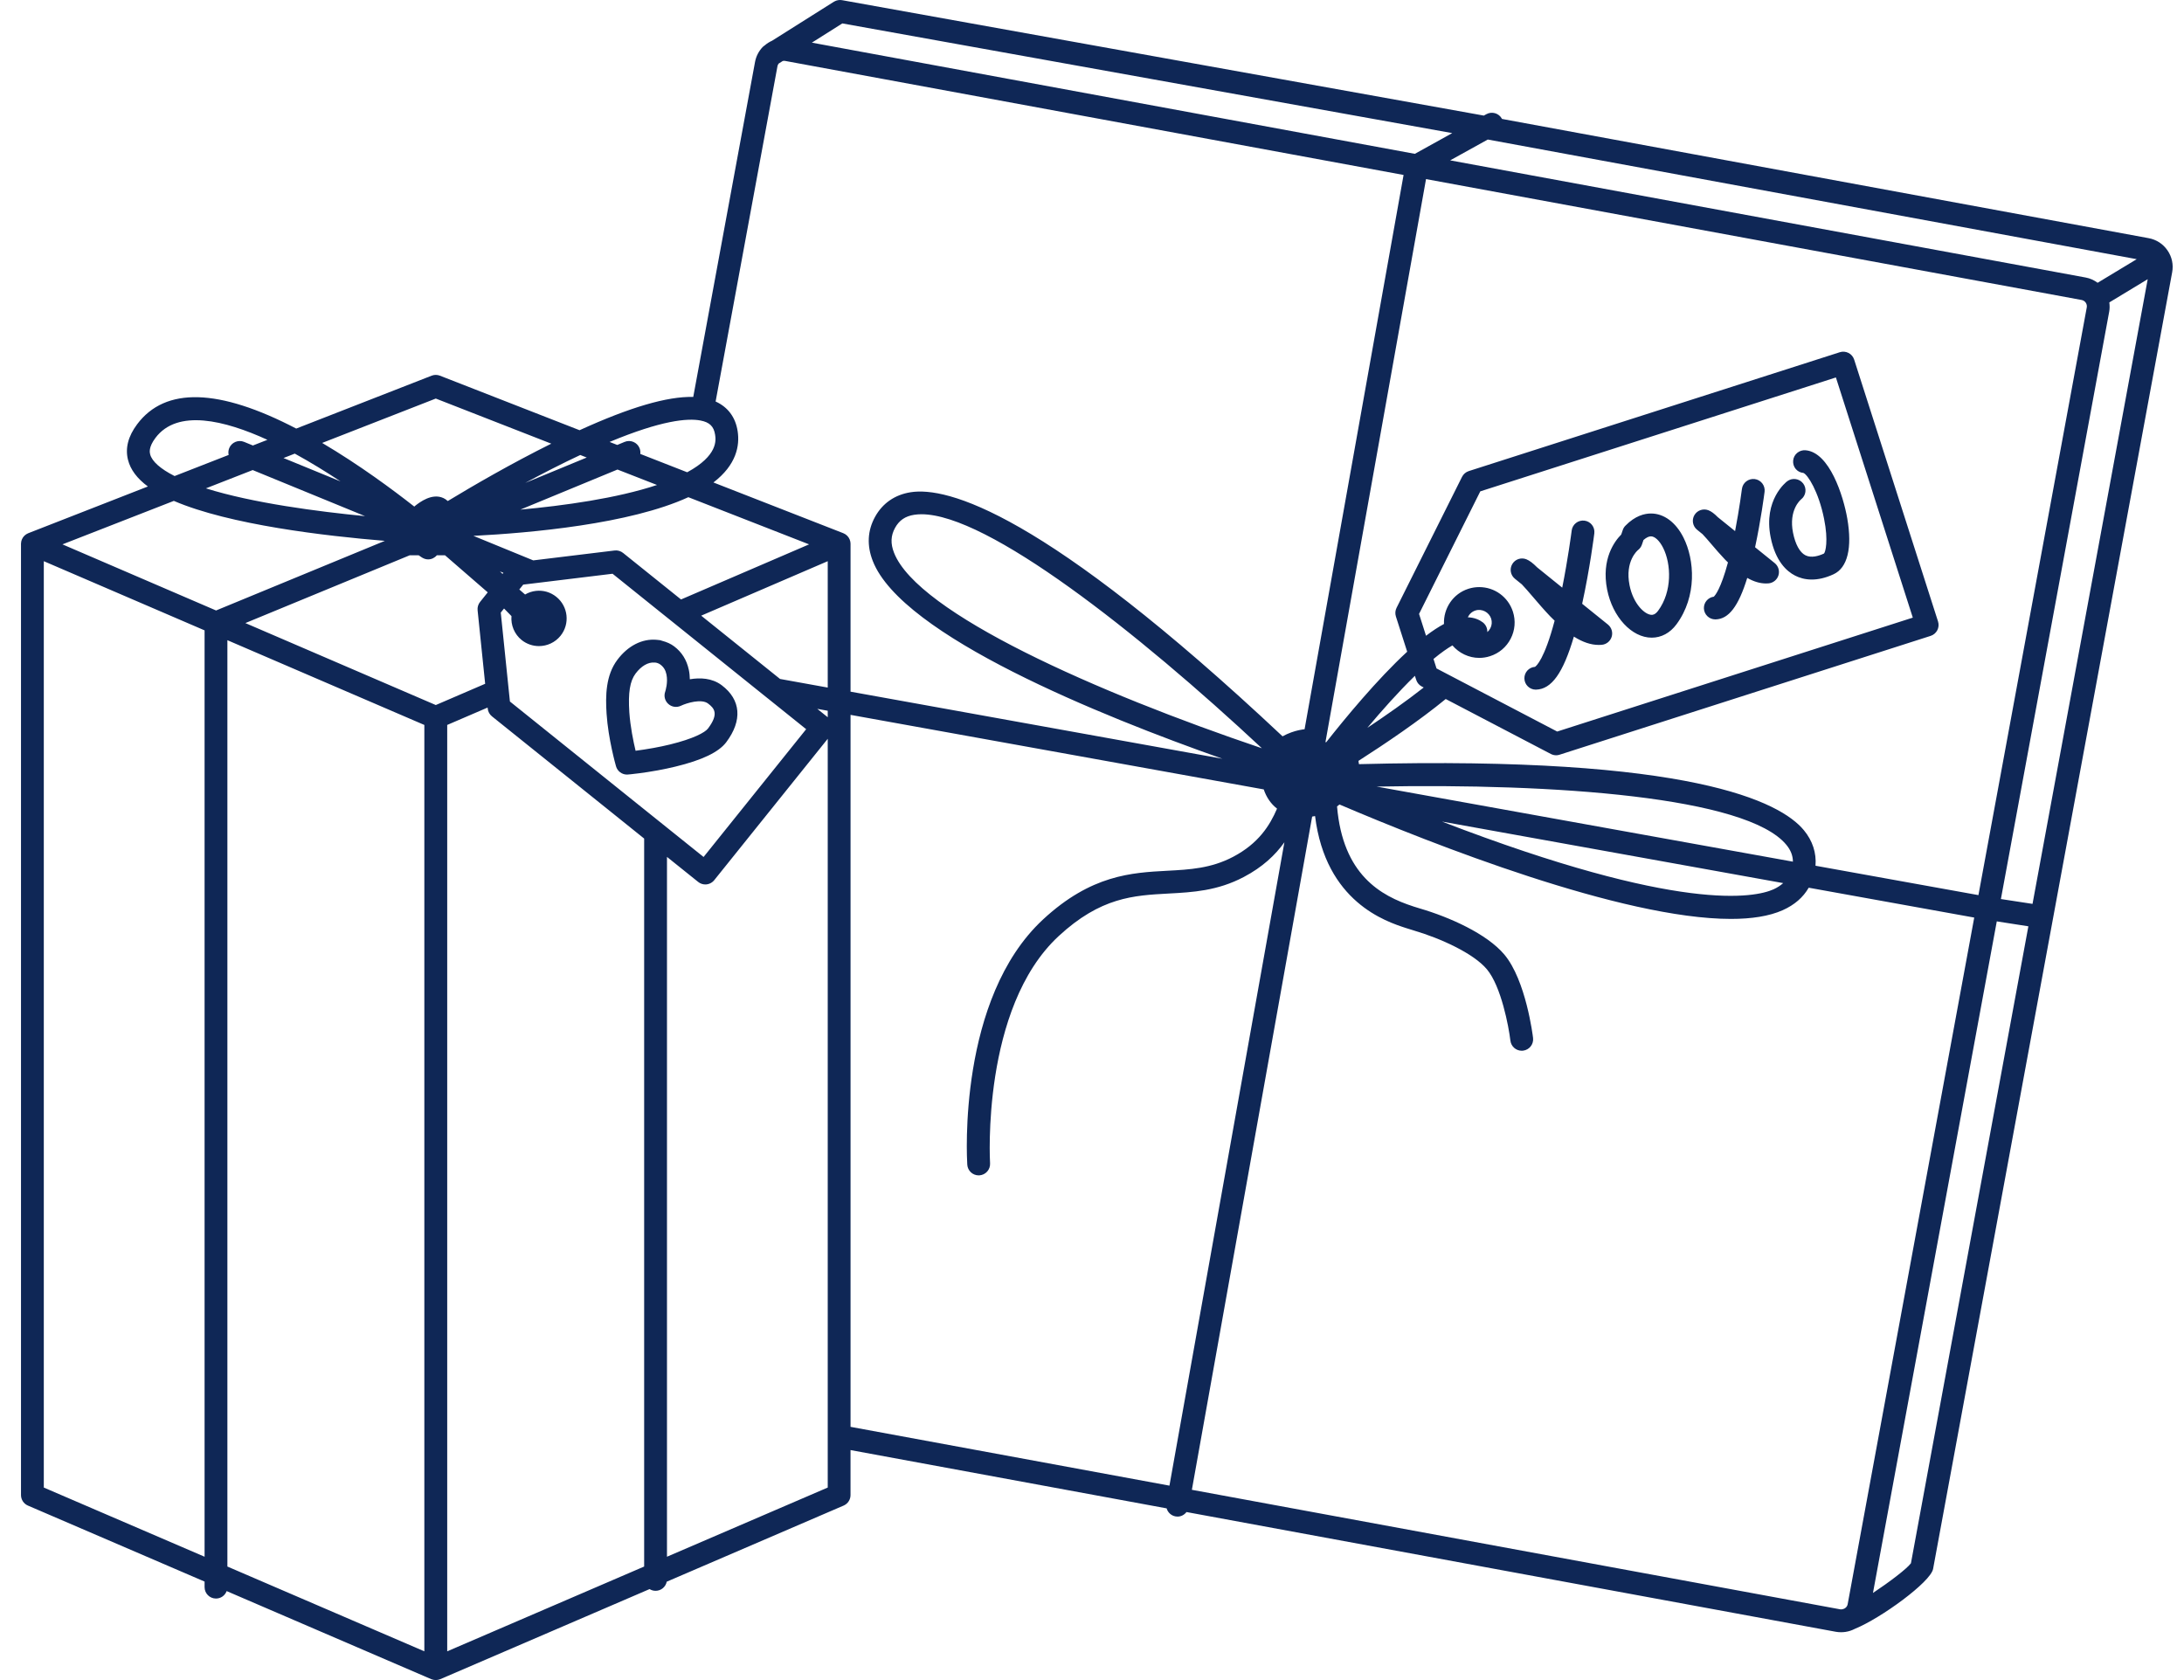 <svg width="104" height="80" viewBox="0 0 104 80" fill="none" xmlns="http://www.w3.org/2000/svg">
<path fill-rule="evenodd" clip-rule="evenodd" d="M102.318 11.341C102.684 11.408 103.002 11.614 103.213 11.921C103.426 12.229 103.505 12.6 103.436 12.967L97.684 44.16L92.052 74.707C91.937 75.33 89.573 77.053 88.324 77.562C88.187 77.633 88.04 77.683 87.882 77.706L87.88 77.707C87.805 77.717 87.734 77.722 87.664 77.722C87.584 77.722 87.506 77.715 87.429 77.702L56.5 71.999C56.399 72.13 56.246 72.216 56.075 72.216C56.043 72.216 56.01 72.213 55.978 72.207C55.768 72.17 55.61 72.016 55.554 71.824L40.501 69.048V71.191C40.501 71.408 40.372 71.605 40.173 71.691L31.749 75.316C31.699 75.564 31.48 75.75 31.218 75.75C31.113 75.75 31.015 75.719 30.932 75.668L20.966 79.957H20.965L20.958 79.959L20.941 79.964C20.935 79.966 20.929 79.968 20.923 79.97L20.913 79.973C20.905 79.975 20.897 79.978 20.889 79.98C20.886 79.981 20.882 79.982 20.878 79.983L20.878 79.983L20.878 79.983C20.872 79.986 20.866 79.988 20.859 79.989C20.823 79.996 20.788 80 20.752 80H20.75C20.715 80 20.679 79.996 20.642 79.989C20.637 79.988 20.632 79.986 20.626 79.984C20.622 79.983 20.617 79.981 20.612 79.98C20.606 79.978 20.601 79.977 20.595 79.975L20.585 79.972L20.585 79.972L20.58 79.97C20.566 79.966 20.551 79.962 20.537 79.957H20.536L10.793 75.763C10.716 75.971 10.518 76.118 10.285 76.118C9.984 76.118 9.742 75.875 9.742 75.576V75.31L1.327 71.69C1.128 71.604 1 71.407 1 71.19V25.898V25.896V25.888C1 25.873 1.002 25.86 1.005 25.846L1.007 25.832C1.007 25.828 1.007 25.824 1.008 25.82C1.008 25.811 1.009 25.803 1.011 25.795C1.011 25.793 1.011 25.79 1.012 25.785V25.783C1.012 25.783 1.012 25.783 1.013 25.782C1.016 25.769 1.02 25.757 1.024 25.744L1.028 25.731C1.029 25.726 1.031 25.721 1.032 25.716L1.032 25.716C1.036 25.705 1.039 25.694 1.044 25.683V25.682C1.044 25.682 1.044 25.681 1.046 25.681C1.05 25.669 1.056 25.658 1.062 25.648L1.062 25.648L1.067 25.64C1.075 25.624 1.085 25.607 1.094 25.59C1.095 25.59 1.095 25.589 1.096 25.588L1.097 25.587C1.103 25.578 1.11 25.569 1.118 25.561C1.122 25.556 1.126 25.551 1.131 25.546C1.134 25.542 1.137 25.538 1.141 25.534L1.141 25.534C1.147 25.526 1.153 25.517 1.161 25.511C1.162 25.509 1.163 25.507 1.164 25.506C1.175 25.496 1.188 25.486 1.201 25.478L1.21 25.471L1.217 25.465C1.225 25.458 1.234 25.45 1.244 25.444C1.245 25.443 1.246 25.442 1.247 25.441C1.26 25.433 1.273 25.427 1.286 25.421L1.296 25.416L1.308 25.409L1.308 25.409L1.308 25.409C1.317 25.404 1.327 25.398 1.336 25.394L1.341 25.392L1.346 25.39L7.042 23.165C6.529 22.785 6.214 22.366 6.096 21.899C5.955 21.344 6.102 20.773 6.532 20.2C7.87 18.415 10.421 18.488 14.106 20.407L20.553 17.889C20.68 17.839 20.822 17.839 20.949 17.889L27.599 20.485C29.99 19.394 31.774 18.869 33.012 18.901L35.954 2.95C36.003 2.685 36.127 2.441 36.313 2.244L36.315 2.243C36.319 2.239 36.323 2.236 36.326 2.231C36.338 2.22 36.351 2.21 36.365 2.2L36.369 2.197L36.375 2.192L36.382 2.186C36.389 2.179 36.397 2.173 36.406 2.167L36.407 2.166L36.409 2.165L36.412 2.163L36.414 2.162L36.415 2.161L36.417 2.16L36.419 2.158H36.42C36.523 2.069 36.638 1.996 36.766 1.939V1.939L39.71 0.082C39.716 0.079 39.721 0.076 39.727 0.074L39.727 0.074C39.733 0.071 39.739 0.069 39.744 0.065L39.755 0.06C39.768 0.053 39.782 0.045 39.797 0.04C39.812 0.033 39.827 0.029 39.842 0.024L39.852 0.022C39.867 0.017 39.883 0.013 39.9 0.01C39.912 0.007 39.923 0.006 39.936 0.005L39.946 0.004C39.965 0.001 39.985 0 40.004 0C40.021 0 40.04 0.002 40.057 0.004C40.062 0.004 40.068 0.005 40.073 0.005C40.081 0.006 40.089 0.006 40.097 0.008L70.658 5.504L70.778 5.438C71.041 5.292 71.372 5.387 71.517 5.65C71.519 5.654 71.52 5.659 71.522 5.663L102.318 11.341ZM95.281 42.81L96.787 43.04L102.272 13.294L100.444 14.4C100.462 14.545 100.466 14.693 100.438 14.84L95.281 42.81ZM87.627 76.631C87.652 76.637 87.685 76.635 87.726 76.629C87.837 76.612 87.959 76.531 87.985 76.383L94.011 43.692L86.129 42.27C85.864 42.731 85.452 43.09 84.892 43.34C84.246 43.629 83.404 43.756 82.426 43.756C77.239 43.756 68.194 40.189 63.785 38.307L63.757 38.33C63.729 38.354 63.7 38.378 63.669 38.4C63.945 41.65 65.743 42.656 67.301 43.161V43.162C67.41 43.197 67.517 43.23 67.621 43.261C69.013 43.669 70.8 44.459 71.636 45.454C72.665 46.682 72.99 49.313 73.003 49.425C73.038 49.723 72.826 49.992 72.529 50.029C72.516 50.03 72.503 50.031 72.49 50.032C72.481 50.033 72.472 50.033 72.463 50.033C72.191 50.033 71.958 49.83 71.924 49.554C71.844 48.883 71.485 46.965 70.803 46.153C70.167 45.394 68.592 44.678 67.315 44.304C67.201 44.27 67.085 44.234 66.966 44.195H66.965C65.99 43.879 63.129 42.948 62.622 38.858C62.575 38.867 62.529 38.876 62.483 38.884L56.756 70.94L87.627 76.631ZM16.217 22.923C15.53 22.469 14.791 22.013 14.037 21.6L13.5 21.81L16.217 22.923ZM27.94 21.786L27.632 21.666C26.735 22.087 25.843 22.545 25.008 22.996L27.94 21.786ZM33.39 29.316L37.145 32.33L39.416 32.74V26.722L33.39 29.316ZM32.099 28.279L32.43 28.545L38.528 25.921L32.778 23.675C29.991 24.957 25.244 25.378 22.544 25.516L25.394 26.684L29.267 26.213C29.411 26.196 29.558 26.238 29.672 26.33L32.098 28.278C32.098 28.278 32.098 28.279 32.099 28.279ZM11.684 29.669L20.752 33.572L23.103 32.56L22.743 29.058C22.728 28.916 22.771 28.774 22.86 28.663L23.226 28.206L21.191 26.441H20.802C20.698 26.564 20.548 26.636 20.392 26.636C20.3 26.636 20.207 26.612 20.123 26.564C20.111 26.558 20.036 26.512 19.937 26.441H19.51L11.684 29.669ZM23.807 27.209C23.848 27.248 23.891 27.289 23.93 27.328L23.972 27.276L23.807 27.209ZM29.404 22.358L24.779 24.267C26.848 24.078 29.372 23.73 31.286 23.093L29.404 22.358ZM17.384 24.577L12.033 22.383L9.805 23.254C12.044 23.956 15.138 24.359 17.384 24.577ZM10.289 29.069L18.326 25.754C15.508 25.523 10.928 24.991 8.278 23.851L2.974 25.921L10.289 29.069ZM20.207 34.52L10.828 30.484V74.594L20.207 78.631V34.52ZM23.22 33.692L21.295 34.52H21.296V78.631L30.674 74.594V66.783V39.93L29.588 39.057L23.426 34.11C23.312 34.018 23.24 33.887 23.225 33.742L23.22 33.692ZM31.557 39.245C31.557 39.245 31.557 39.246 31.558 39.246L33.504 40.807L38.389 34.722L36.573 33.264L36.572 33.264L32.006 29.597L31.418 29.126L29.17 27.32L25.384 27.781L24.916 27.837L24.729 28.07L25.004 28.309C25.161 28.217 25.336 28.156 25.523 28.136C25.874 28.097 26.216 28.198 26.491 28.419C27.057 28.874 27.148 29.705 26.694 30.272C26.433 30.596 26.051 30.765 25.663 30.765C25.375 30.765 25.083 30.67 24.84 30.476C24.494 30.198 24.32 29.766 24.356 29.337C24.244 29.228 24.128 29.108 24.002 28.975L23.846 29.169L24.224 32.845L24.282 33.404L30.267 38.21L31.557 39.245ZM39.416 34.153V33.844L38.919 33.754L39.416 34.153ZM40.502 34.04V67.942L55.688 70.742L61.162 40.106C60.728 40.716 60.127 41.287 59.227 41.76C57.971 42.422 56.795 42.486 55.657 42.547L55.645 42.548L55.644 42.548C53.982 42.637 52.412 42.721 50.409 44.578C46.721 47.997 47.141 55.315 47.146 55.389C47.165 55.689 46.938 55.947 46.638 55.967C46.634 55.967 46.629 55.967 46.624 55.967C46.617 55.968 46.61 55.968 46.603 55.968C46.318 55.968 46.08 55.746 46.061 55.459C46.041 55.137 45.607 47.547 49.67 43.781C51.962 41.657 53.889 41.553 55.588 41.463C56.659 41.406 57.67 41.351 58.72 40.799C59.933 40.161 60.465 39.311 60.811 38.505C60.52 38.279 60.305 37.967 60.178 37.589L40.502 34.04ZM38.66 2.031L42.268 2.696L67.374 7.325L69.154 6.338L40.111 1.115L38.66 2.031ZM99.319 13.215C99.529 13.253 99.721 13.343 99.888 13.465L101.748 12.341L70.847 6.644L69.056 7.636L99.319 13.215ZM99.123 14.284L67.906 8.528L63.116 35.342L63.124 35.341L63.136 35.341H63.139C63.145 35.341 63.15 35.341 63.155 35.341C64.052 34.202 65.582 32.347 67.009 31.032L66.471 29.353C66.428 29.218 66.439 29.071 66.502 28.945L69.621 22.706C69.686 22.576 69.802 22.477 69.941 22.432L87.61 16.772C87.748 16.728 87.896 16.741 88.025 16.806C88.153 16.872 88.249 16.986 88.293 17.123L92.288 29.595C92.379 29.881 92.221 30.187 91.935 30.279L74.266 35.937C74.212 35.955 74.157 35.964 74.101 35.964C74.014 35.964 73.928 35.942 73.85 35.902L68.844 33.285C67.575 34.325 65.971 35.41 64.688 36.231C64.7 36.282 64.707 36.334 64.712 36.387C80.524 35.978 84.78 38.174 85.901 39.535C86.315 40.036 86.501 40.615 86.453 41.224L94.211 42.623L99.369 14.643C99.385 14.562 99.367 14.479 99.321 14.412C99.275 14.344 99.204 14.299 99.123 14.284ZM70.49 23.397L67.574 29.233L67.906 30.273C68.214 30.038 68.499 29.852 68.761 29.712C68.731 28.974 69.186 28.273 69.924 28.036C70.092 27.983 70.264 27.956 70.438 27.956C71.173 27.956 71.818 28.426 72.044 29.127C72.181 29.556 72.144 30.012 71.938 30.412C71.732 30.813 71.382 31.11 70.952 31.246C70.786 31.3 70.614 31.327 70.44 31.327C69.941 31.327 69.478 31.099 69.163 30.732C68.934 30.864 68.637 31.067 68.262 31.378L68.406 31.829L74.152 34.834L91.086 29.41L87.424 17.973L70.49 23.397ZM70.611 29.636C70.759 29.75 70.833 29.925 70.824 30.099C70.883 30.049 70.933 29.986 70.969 29.915C71.043 29.774 71.055 29.611 71.008 29.459C70.909 29.151 70.568 28.971 70.255 29.071C70.089 29.125 69.963 29.246 69.896 29.394C70.218 29.404 70.451 29.517 70.611 29.636ZM67.438 32.372L67.376 32.18C66.594 32.943 65.794 33.842 65.111 34.658C66.004 34.063 66.958 33.395 67.796 32.736L67.704 32.689C67.577 32.622 67.482 32.51 67.438 32.372ZM85.063 40.226C83.176 37.938 74.008 37.295 65.555 37.455L85.377 41.03C85.375 40.743 85.274 40.482 85.063 40.226ZM84.449 42.349C84.635 42.266 84.785 42.164 84.914 42.051L68.666 39.121C80.038 43.5 83.581 42.736 84.449 42.349ZM37.077 3.029C37.051 3.065 37.031 3.104 37.023 3.148L34.077 19.119C34.658 19.381 35.027 19.868 35.127 20.539C35.229 21.214 35.076 22.128 33.973 22.974L40.157 25.389V25.39C40.158 25.39 40.16 25.391 40.161 25.391C40.162 25.392 40.163 25.392 40.163 25.393C40.178 25.399 40.192 25.407 40.206 25.414L40.216 25.42L40.226 25.424C40.235 25.429 40.244 25.433 40.253 25.439L40.254 25.44C40.255 25.44 40.256 25.441 40.257 25.441L40.259 25.443C40.272 25.451 40.284 25.462 40.295 25.472L40.302 25.478C40.307 25.482 40.312 25.486 40.318 25.49L40.318 25.49C40.324 25.495 40.33 25.5 40.335 25.505C40.337 25.505 40.337 25.506 40.338 25.507L40.34 25.509L40.341 25.51C40.349 25.518 40.357 25.528 40.365 25.538L40.374 25.549C40.379 25.554 40.383 25.559 40.387 25.565L40.393 25.572L40.397 25.576L40.406 25.585L40.407 25.59C40.411 25.595 40.414 25.601 40.418 25.607L40.424 25.619C40.428 25.626 40.431 25.633 40.435 25.64L40.438 25.645C40.441 25.65 40.444 25.655 40.446 25.66L40.452 25.669L40.456 25.677L40.457 25.68C40.457 25.68 40.458 25.681 40.458 25.681V25.682C40.463 25.692 40.465 25.702 40.468 25.712L40.468 25.712L40.468 25.712L40.468 25.712C40.47 25.718 40.471 25.724 40.473 25.73C40.48 25.747 40.486 25.764 40.489 25.782C40.489 25.782 40.489 25.782 40.491 25.783V25.786C40.491 25.788 40.491 25.789 40.491 25.79L40.491 25.791C40.491 25.792 40.492 25.793 40.492 25.794C40.495 25.806 40.495 25.819 40.496 25.831C40.499 25.849 40.501 25.868 40.502 25.89V25.895V25.897V32.935L58.21 36.129C52.407 34.084 42.956 30.271 41.563 26.717C41.272 25.976 41.308 25.267 41.67 24.609C42.028 23.961 42.614 23.557 43.365 23.439C45.08 23.169 49.658 24.341 61.074 35.062C61.35 34.909 61.63 34.817 61.847 34.77C61.848 34.77 61.85 34.77 61.85 34.77C61.855 34.769 61.859 34.768 61.864 34.767C61.87 34.766 61.875 34.765 61.881 34.763C61.995 34.74 62.083 34.728 62.123 34.724L66.837 8.331L42.071 3.764L37.382 2.9C37.348 2.893 37.311 2.897 37.274 2.904L37.077 3.029ZM42.573 26.321C43.705 29.207 52.23 32.973 60.09 35.63C54.138 30.074 47.028 24.487 43.88 24.487C43.758 24.487 43.642 24.496 43.532 24.513C43.107 24.579 42.819 24.776 42.622 25.134C42.416 25.507 42.401 25.883 42.573 26.321ZM34.053 20.702C33.992 20.303 33.79 20.106 33.355 20.023C32.741 19.907 31.503 20.012 29.028 21.044L29.393 21.187L29.745 21.041C30.024 20.927 30.34 21.06 30.454 21.336C30.492 21.428 30.501 21.523 30.49 21.615L32.724 22.488C34.197 21.689 34.09 20.951 34.053 20.702ZM26.252 21.126L20.752 18.978L15.341 21.091C17.107 22.133 18.704 23.318 19.728 24.122L19.745 24.107L19.745 24.107C19.758 24.095 19.77 24.084 19.784 24.073L19.786 24.072C19.981 23.921 20.567 23.467 21.111 23.715C21.173 23.743 21.248 23.789 21.323 23.858C22.515 23.136 24.327 22.082 26.252 21.126ZM12.734 20.943C10.706 20.014 8.448 19.456 7.401 20.853C7.066 21.3 7.129 21.551 7.15 21.633C7.234 21.968 7.647 22.331 8.314 22.668L10.888 21.663C10.866 21.558 10.872 21.446 10.916 21.338C11.029 21.06 11.348 20.928 11.625 21.041L12.043 21.213L12.734 20.943ZM9.742 30.016L2.086 26.722V70.833L9.742 74.127V30.016ZM31.761 74.127L39.416 70.833V68.394V35.179L34.011 41.911C33.903 42.044 33.746 42.115 33.587 42.115C33.468 42.115 33.347 42.076 33.247 41.995L31.761 40.803V66.782V74.127ZM89.189 75.852C89.964 75.337 90.794 74.71 90.997 74.438L96.589 44.108L95.085 43.873L89.189 75.852ZM72.984 28.407L72.983 28.407C72.793 28.185 72.614 27.976 72.469 27.826L72.139 27.558C71.929 27.39 71.875 27.094 72.011 26.863C72.145 26.63 72.43 26.532 72.68 26.63C72.837 26.694 72.989 26.808 73.199 27.018L74.392 27.982C74.663 26.624 74.823 25.41 74.841 25.274L74.841 25.274L74.842 25.262C74.88 24.964 75.151 24.755 75.45 24.791C75.747 24.828 75.957 25.099 75.92 25.397C75.911 25.469 75.709 27.069 75.341 28.75L76.568 29.739C76.74 29.879 76.811 30.11 76.747 30.32C76.682 30.532 76.496 30.684 76.275 30.704C76.228 30.709 76.18 30.71 76.133 30.71C75.758 30.71 75.365 30.578 74.947 30.313C74.434 32.054 73.881 32.819 73.147 32.838C73.143 32.839 73.139 32.839 73.133 32.839H73.133C72.84 32.839 72.598 32.605 72.59 32.309C72.583 32.018 72.806 31.774 73.093 31.754C73.158 31.714 73.539 31.405 74.03 29.555C74.009 29.535 73.988 29.514 73.967 29.494C73.915 29.445 73.863 29.395 73.814 29.343C73.526 29.041 73.256 28.726 73.016 28.445L72.998 28.424L72.984 28.407ZM78.653 30.364C79.11 30.364 79.528 30.14 79.831 29.73C80.819 28.394 80.697 26.651 80.165 25.596C79.799 24.868 79.234 24.451 78.617 24.451C78.32 24.451 77.867 24.553 77.398 25.035C77.341 25.093 77.299 25.163 77.274 25.24L77.201 25.454C76.896 25.759 76.24 26.614 76.531 28.078C76.791 29.382 77.703 30.364 78.653 30.364ZM77.999 26.193C78.086 26.127 78.152 26.036 78.187 25.932L78.261 25.714C78.39 25.6 78.514 25.539 78.617 25.539C78.804 25.539 79.026 25.748 79.196 26.085C79.585 26.857 79.634 28.17 78.957 29.083C78.813 29.277 78.692 29.277 78.653 29.277C78.336 29.277 77.778 28.774 77.597 27.866C77.369 26.717 77.98 26.209 77.999 26.193ZM81.492 25.909C81.336 25.726 81.195 25.562 81.073 25.435L80.815 25.226C80.605 25.057 80.55 24.761 80.685 24.53C80.821 24.298 81.104 24.2 81.354 24.297C81.493 24.352 81.627 24.452 81.803 24.628L82.623 25.29C82.831 24.214 82.947 23.294 82.949 23.282C82.986 22.985 83.26 22.776 83.556 22.811C83.854 22.849 84.065 23.121 84.028 23.418L84.026 23.428C84.009 23.559 83.852 24.771 83.575 26.058L84.511 26.814C84.682 26.953 84.753 27.182 84.689 27.394C84.624 27.607 84.438 27.758 84.217 27.778C84.176 27.781 84.135 27.783 84.093 27.783C83.807 27.783 83.512 27.694 83.202 27.518C82.783 28.876 82.318 29.478 81.696 29.494H81.682C81.388 29.494 81.146 29.26 81.138 28.966C81.131 28.686 81.337 28.449 81.608 28.413C81.677 28.351 81.942 28.042 82.284 26.781C82.266 26.763 82.248 26.746 82.23 26.729C82.203 26.704 82.177 26.678 82.151 26.651C81.912 26.401 81.689 26.14 81.492 25.909ZM85.481 27.409C85.675 27.509 85.941 27.596 86.275 27.596C86.568 27.596 86.916 27.529 87.313 27.344C87.977 27.037 88.209 26.092 87.965 24.686C87.777 23.607 87.121 21.541 85.985 21.441C85.685 21.412 85.414 21.633 85.388 21.931C85.361 22.231 85.574 22.493 85.874 22.519C86.079 22.593 86.6 23.407 86.86 24.701C87.075 25.763 86.924 26.293 86.856 26.358C86.607 26.474 86.251 26.582 85.972 26.441C85.703 26.303 85.493 25.922 85.382 25.367C85.168 24.293 85.73 23.809 85.765 23.78C86 23.598 86.045 23.262 85.867 23.024C85.686 22.785 85.344 22.737 85.105 22.916C85.058 22.951 83.962 23.8 84.316 25.58C84.542 26.717 85.074 27.202 85.481 27.409ZM34.368 32.629C35.283 33.318 35.362 34.305 34.584 35.341C34.228 35.815 33.435 36.196 32.158 36.505C31.894 36.569 31.611 36.629 31.317 36.683H31.315C30.975 36.746 30.671 36.79 30.432 36.821H30.431C30.105 36.865 29.901 36.88 29.901 36.88C29.886 36.882 29.871 36.883 29.856 36.883C29.617 36.883 29.402 36.723 29.334 36.489C29.319 36.437 28.964 35.188 28.885 33.989C28.828 33.131 28.844 32.154 29.399 31.418C29.898 30.752 30.577 30.405 31.261 30.465H31.266H31.267C31.275 30.466 31.281 30.469 31.287 30.469V30.467C31.337 30.471 31.387 30.475 31.434 30.484H31.436C31.439 30.485 31.442 30.486 31.445 30.488C31.449 30.489 31.454 30.491 31.458 30.491C31.487 30.498 31.517 30.507 31.544 30.518C31.748 30.572 31.939 30.654 32.104 30.779C32.465 31.052 32.699 31.423 32.798 31.885C32.798 31.887 32.799 31.888 32.8 31.89C32.833 32.046 32.847 32.199 32.849 32.345C33.324 32.264 33.899 32.277 34.368 32.629ZM31.901 35.451C33.021 35.177 33.573 34.878 33.716 34.688C34.243 33.986 34.016 33.724 33.714 33.498C33.403 33.265 32.71 33.47 32.423 33.607C32.224 33.702 31.986 33.668 31.824 33.519C31.66 33.372 31.602 33.141 31.677 32.934C31.677 32.933 31.677 32.932 31.678 32.93C31.69 32.891 31.816 32.493 31.736 32.116V32.115C31.694 31.91 31.602 31.762 31.45 31.647C31.387 31.6 31.312 31.568 31.228 31.552C31.221 31.551 31.173 31.549 31.169 31.549H31.168C30.866 31.522 30.538 31.711 30.267 32.071C29.996 32.431 29.907 32.983 29.968 33.919C30.014 34.592 30.16 35.305 30.266 35.749C30.27 35.748 30.274 35.748 30.278 35.747C30.282 35.746 30.286 35.745 30.29 35.745H30.292C30.516 35.716 30.802 35.674 31.12 35.616C31.394 35.566 31.656 35.511 31.901 35.451Z" fill="#0F2756"/>
</svg>
